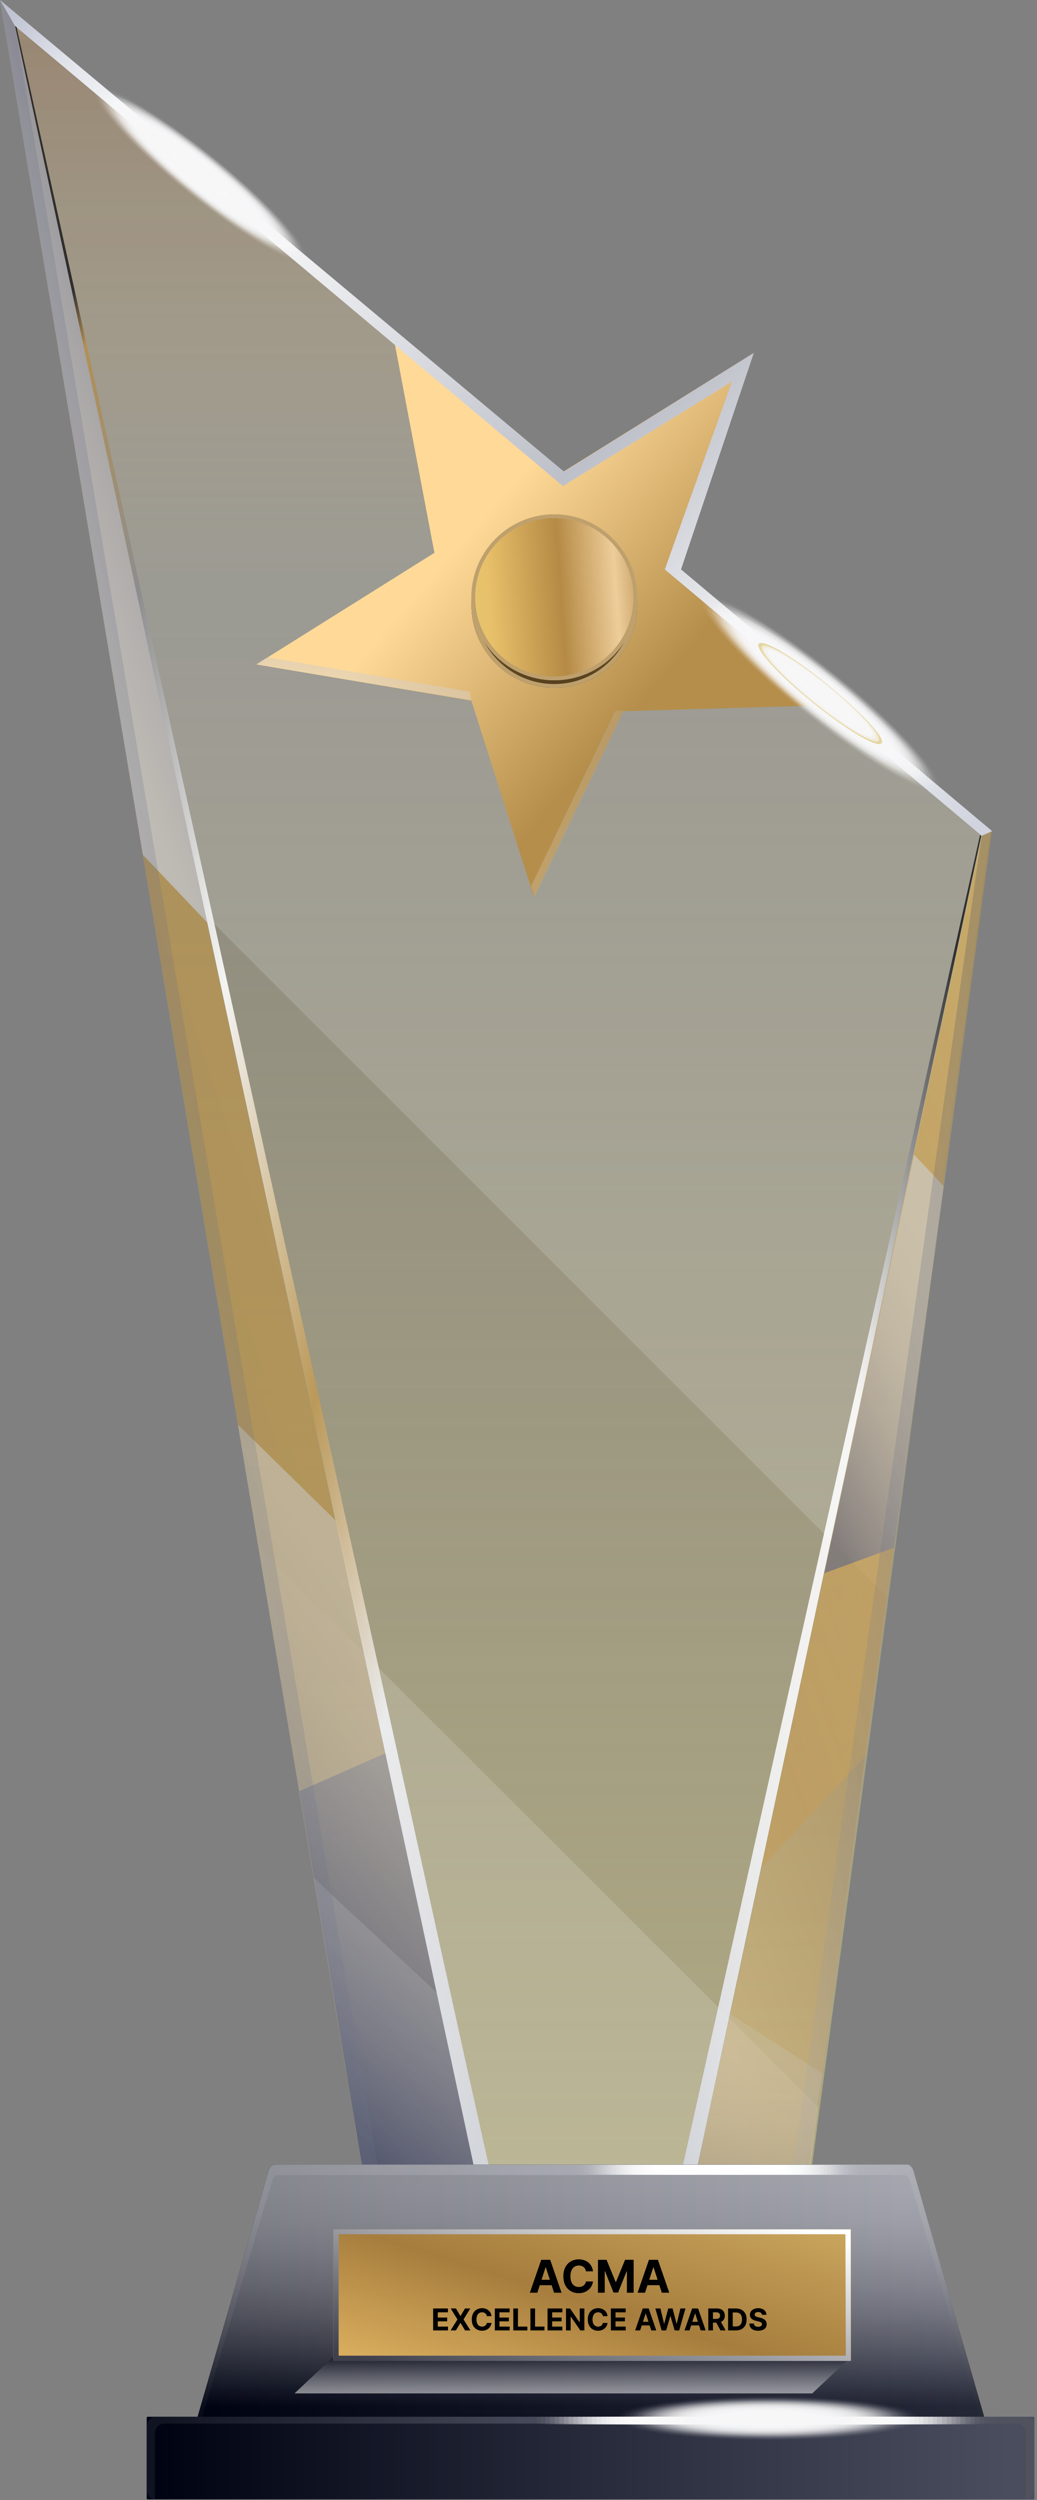 <svg width="275" height="663" viewBox="0 0 275 663" fill="none" xmlns="http://www.w3.org/2000/svg">
<rect x="0" y="0" width="275" height="663" fill="#808080" stroke="none"/>
<g clip-path="url(#clip0_5_2)">
<path opacity="0.4" d="M0 0.1L96.2 576H215.1L263 220.4L0 0.1Z" fill="url(#paint0_linear_5_2)"/>
<g opacity="0.15">
<path d="M37.8 226L235.2 423.4L262.6 220L0 0.1L37.8 226Z" fill="white"/>
<path d="M96.1 575H214.8L217 558.8L68.6 410.5L96.1 575Z" fill="white"/>
</g>
<path opacity="0.69" d="M0 0L96.2 576H125.9L4 7.1L0 0Z" fill="url(#paint1_linear_5_2)"/>
<path opacity="0.46" d="M260.4 221.7L184.7 576H214.4L263 220.5L260.4 221.7Z" fill="url(#paint2_linear_5_2)"/>
<path d="M149.4 125.1L199.7 93.7L180.4 151.1L223.1 186.9L165.3 188.6L141.6 237.9L125 185.8L68 176.2L115.2 146.6L103.9 87L149.4 125.1Z" fill="url(#paint3_linear_5_2)"/>
<path d="M4 6.9L149.3 128.9L194.1 101.2L176.3 151L260.3 221.6L263.1 220.4L223.1 186.8H223.2L180.6 151L199.9 93.6L149.6 125.1L0 0L4 6.9Z" fill="url(#paint4_linear_5_2)"/>
<path opacity="0.8" d="M55 244.7L4 7.1L0 0L37.9 226.7L55 244.7Z" fill="url(#paint5_linear_5_2)"/>
<path opacity="0.5" d="M63.1 377.8L96.2 576H126L89.6 403.8L63.1 377.8Z" fill="url(#paint6_linear_5_2)"/>
<path opacity="0.54" d="M229.5 465.6L263 220.4L260.3 221.7L201.8 495.5L229.5 465.6Z" fill="url(#paint7_linear_5_2)"/>
<path opacity="0.6" d="M237.1 410.4L250.2 314.5L242.4 306.2L218.6 417.2L237.1 410.4Z" fill="url(#paint8_linear_5_2)"/>
<path opacity="0.2" d="M193.6 534.1L184.6 575.9H214.3L218 549.8L193.6 534.1Z" fill="url(#paint9_linear_5_2)"/>
<path opacity="0.5" d="M79.4 475L96.3 576H126L102.5 464.8L79.4 475Z" fill="url(#paint10_linear_5_2)"/>
<path opacity="0.2" d="M96.2 576H126L116 528.6L83.2 498L96.2 576Z" fill="url(#paint11_linear_5_2)"/>
<path opacity="0.2" d="M260.3 221.7L210.1 576H214.3L263 220.5L260.3 221.7Z" fill="url(#paint12_linear_5_2)"/>
<g opacity="0.4">
<path d="M124.5 183.4L70.9 174.3L68 176.1L125 185.7L124.5 183.4Z" fill="url(#paint13_linear_5_2)"/>
</g>
<path opacity="0.9" d="M180.7 576H184.6L260.2 221.7L259.9 221.4L180.7 576Z" fill="url(#paint14_linear_5_2)"/>
<path opacity="0.9" d="M4 6.9L126 576H130L124 549.1L95 417.7L75.7 330.4L4.4 7.2L4 6.9Z" fill="url(#paint15_linear_5_2)"/>
<path opacity="0.2" d="M163.2 188.5L140.8 235.1L141.7 237.8L165.4 188.5H163.2Z" fill="url(#paint16_linear_5_2)"/>
<path opacity="0.2" d="M0 0L96.2 576H100.4L4 7.1L0 0Z" fill="url(#paint17_linear_5_2)"/>
<path d="M147 182.4C159.15 182.4 169 172.55 169 160.4C169 148.25 159.15 138.4 147 138.4C134.85 138.4 125 148.25 125 160.4C125 172.55 134.85 182.4 147 182.4Z" fill="url(#paint18_linear_5_2)"/>
<path d="M147 181.9C158.874 181.9 168.5 172.274 168.5 160.4C168.5 148.526 158.874 138.9 147 138.9C135.126 138.9 125.5 148.526 125.5 160.4C125.5 172.274 135.126 181.9 147 181.9Z" stroke="#BEA06D"/>
<path d="M147 180.4C159.15 180.4 169 170.55 169 158.4C169 146.25 159.15 136.4 147 136.4C134.85 136.4 125 146.25 125 158.4C125 170.55 134.85 180.4 147 180.4Z" fill="url(#paint19_linear_5_2)"/>
<path d="M147 179.9C158.874 179.9 168.5 170.274 168.5 158.4C168.5 146.526 158.874 136.9 147 136.9C135.126 136.9 125.5 146.526 125.5 158.4C125.5 170.274 135.126 179.9 147 179.9Z" stroke="#BEA06D"/>
<path d="M261.4 642.3H52L71.2 575.8C71.5 574.7 72.2 574 72.9 574H240.6C241.3 574 242 574.7 242.3 575.8L261.4 642.3Z" fill="url(#paint20_linear_5_2)"/>
<path opacity="0.5" d="M72.1 578.5C72.4 577.4 73.1 576.8 73.8 576.8H239.8C240.5 576.8 241.1 577.5 241.4 578.5L260.2 642.4H261.4L242.2 575.9C241.9 574.8 241.2 574.1 240.5 574.1H72.9C72.2 574.1 71.6 574.8 71.2 575.9L52 642.3H53.2L72.1 578.5Z" fill="url(#paint21_linear_5_2)"/>
<path opacity="0.52" d="M261.4 642.3H52L71.2 575.8C71.5 574.7 72.2 574 72.9 574H240.6C241.3 574 242 574.7 242.3 575.8L261.4 642.3Z" fill="url(#paint22_linear_5_2)"/>
<path opacity="0.01" d="M227.9 574.1H153.3V576.7H227.9V574.1Z" fill="white"/>
<path opacity="0.02" d="M227.1 574.1H154.1V576.7H227.1V574.1Z" fill="white"/>
<path opacity="0.03" d="M226.3 574.1H154.8V576.7H226.3V574.1Z" fill="white"/>
<path opacity="0.04" d="M225.5 574.1H155.6V576.7H225.5V574.1Z" fill="white"/>
<path opacity="0.05" d="M224.8 574.1H156.4V576.7H224.8V574.1Z" fill="white"/>
<path opacity="0.06" d="M224 574.1H157.2V576.7H224V574.1Z" fill="white"/>
<path opacity="0.07" d="M223.2 574.1H157.9V576.7H223.2V574.1Z" fill="white"/>
<path opacity="0.08" d="M222.4 574.1H158.7V576.7H222.4V574.1Z" fill="white"/>
<path opacity="0.09" d="M221.7 574.1H159.5V576.7H221.7V574.1Z" fill="white"/>
<path opacity="0.1" d="M220.9 574.1H160.3V576.7H220.9V574.1Z" fill="white"/>
<path opacity="0.11" d="M220.2 574.1H161.1V576.7H220.2V574.1Z" fill="white"/>
<path opacity="0.12" d="M219.3 574.1H161.8V576.7H219.3V574.1Z" fill="white"/>
<path opacity="0.13" d="M218.5 574.1H162.6V576.7H218.5V574.1Z" fill="white"/>
<path opacity="0.14" d="M217.8 574.1H163.4V576.7H217.8V574.1Z" fill="white"/>
<path opacity="0.14" d="M217.1 574.1H164.2V576.7H217.1V574.1Z" fill="white"/>
<path opacity="0.16" d="M216.2 574.1H164.9V576.7H216.2V574.1Z" fill="white"/>
<path opacity="0.17" d="M215.4 574.1H165.7V576.7H215.4V574.1Z" fill="white"/>
<path opacity="0.17" d="M214.7 574.1H166.5V576.7H214.7V574.1Z" fill="white"/>
<path opacity="0.18" d="M213.9 574.1H167.3V576.7H213.9V574.1Z" fill="white"/>
<path opacity="0.19" d="M213.1 574.1H168V576.7H213.1V574.1Z" fill="white"/>
<path opacity="0.2" d="M212.3 574.1H168.8V576.7H212.3V574.1Z" fill="white"/>
<path opacity="0.21" d="M211.6 574.1H169.6V576.7H211.6V574.1Z" fill="white"/>
<path opacity="0.22" d="M210.8 574.1H170.4V576.7H210.8V574.1Z" fill="white"/>
<path opacity="0.23" d="M210 574.1H171.1V576.7H210V574.1Z" fill="white"/>
<path opacity="0.24" d="M209.2 574.1H171.9V576.7H209.2V574.1Z" fill="white"/>
<path opacity="0.25" d="M208.5 574.1H172.7V576.7H208.5V574.1Z" fill="white"/>
<path opacity="0.26" d="M207.7 574.1H173.5V576.7H207.7V574.1Z" fill="white"/>
<path opacity="0.27" d="M207 574.1H174.3V576.7H207V574.1Z" fill="white"/>
<path opacity="0.28" d="M206.1 574.1H175V576.7H206.1V574.1Z" fill="white"/>
<path opacity="0.29" d="M205.3 574.1H175.8V576.7H205.3V574.1Z" fill="white"/>
<path opacity="0.3" d="M204.6 574.1H176.6V576.7H204.6V574.1Z" fill="white"/>
<path d="M39.2 640.9H274C274.2 640.9 274.3 641 274.3 641.2V662.5C274.3 662.7 274.2 662.8 274 662.8H39.2C39 662.8 38.9 662.7 38.9 662.5V641.2C38.9 641 39 640.9 39.2 640.9Z" fill="url(#paint23_linear_5_2)"/>
<path opacity="0.5" d="M271.7 640.9H41.5C40.2 640.8 39 641.9 38.9 643.2V660.5C39 661.7 39.9 662.7 41.1 662.8C41.1 662.7 41.1 662.5 41.1 662.4V645C41.2 643.7 42.3 642.7 43.6 642.7H269.5C270.8 642.6 272 643.6 272 645V662.3C272 662.4 272 662.6 272 662.7C273.2 662.6 274.1 661.6 274.2 660.4V643.2C274.3 641.9 273.1 640.8 271.7 640.9C271.8 640.9 271.8 640.9 271.7 640.9Z" fill="url(#paint24_linear_5_2)"/>
<path opacity="0.02" d="M261 640.9H142.2V642.9H261V640.9Z" fill="white"/>
<path opacity="0.03" d="M259.7 640.9H143.4V642.9H259.7V640.9Z" fill="white"/>
<path opacity="0.05" d="M258.4 640.9H144.6V642.9H258.4V640.9Z" fill="white"/>
<path opacity="0.06" d="M257.3 640.9H145.9V642.9H257.3V640.9Z" fill="white"/>
<path opacity="0.08" d="M256 640.9H147.1V642.9H256V640.9Z" fill="white"/>
<path opacity="0.1" d="M254.7 640.9H148.3V642.9H254.7V640.9Z" fill="white"/>
<path opacity="0.11" d="M253.5 640.9H149.6V642.9H253.5V640.9Z" fill="white"/>
<path opacity="0.13" d="M252.3 640.9H150.8V642.9H252.3V640.9Z" fill="white"/>
<path opacity="0.14" d="M251.1 640.9H152.1V642.9H251.1V640.9Z" fill="white"/>
<path opacity="0.16" d="M249.8 640.9H153.3V642.9H249.8V640.9Z" fill="white"/>
<path opacity="0.18" d="M248.5 640.9H154.5V642.9H248.5V640.9Z" fill="white"/>
<path opacity="0.19" d="M247.4 640.9H155.8V642.9H247.4V640.9Z" fill="white"/>
<path opacity="0.21" d="M246.1 640.9H157V642.9H246.1V640.9Z" fill="white"/>
<path opacity="0.23" d="M244.8 640.9H158.2V642.9H244.8V640.9Z" fill="white"/>
<path opacity="0.24" d="M243.7 640.9H159.5V642.9H243.7V640.9Z" fill="white"/>
<path opacity="0.26" d="M242.4 640.9H160.7V642.9H242.4V640.9Z" fill="white"/>
<path opacity="0.27" d="M241.1 640.9H161.9V642.9H241.1V640.9Z" fill="white"/>
<path opacity="0.29" d="M239.9 640.9H163.2V642.9H239.9V640.9Z" fill="white"/>
<path opacity="0.31" d="M238.6 640.9H164.4V642.9H238.6V640.9Z" fill="white"/>
<path opacity="0.32" d="M237.5 640.9H165.7V642.9H237.5V640.9Z" fill="white"/>
<path opacity="0.34" d="M236.2 640.9H166.9V642.9H236.2V640.9Z" fill="white"/>
<path opacity="0.35" d="M234.9 640.9H168.1V642.9H234.9V640.9Z" fill="white"/>
<path opacity="0.37" d="M233.8 640.9H169.4V642.9H233.8V640.9Z" fill="white"/>
<path opacity="0.39" d="M232.5 640.9H170.6V642.9H232.5V640.9Z" fill="white"/>
<path opacity="0.4" d="M231.3 640.9H171.9V642.9H231.3V640.9Z" fill="white"/>
<path opacity="0.42" d="M230 640.9H173.1V642.9H230V640.9Z" fill="white"/>
<path opacity="0.44" d="M228.8 640.9H174.3V642.9H228.8V640.9Z" fill="white"/>
<path opacity="0.45" d="M227.6 640.9H175.6V642.9H227.6V640.9Z" fill="white"/>
<path opacity="0.47" d="M226.3 640.9H176.8V642.9H226.3V640.9Z" fill="white"/>
<path opacity="0.48" d="M225 640.9H178V642.9H225V640.9Z" fill="white"/>
<path opacity="0.5" d="M223.9 640.9H179.3V642.9H223.9V640.9Z" fill="white"/>
<path opacity="0.5" d="M215.4 634.7H78.1L88.4 625H225.7L215.4 634.7Z" fill="url(#paint25_linear_5_2)"/>
<path d="M88.4 591.2H225.7V626H88.4V591.2Z" fill="url(#paint26_linear_5_2)"/>
<path d="M225.6 591.2H88.6C88.5 591.2 88.4 591.3 88.4 591.4V625.9C88.4 626 88.5 626.1 88.5 626.1H225.5C225.6 626.1 225.6 626 225.6 626V591.5C225.7 591.2 225.6 591.2 225.6 591.2ZM224.3 624.7H89.8V592.5H224.2L224.3 624.7Z" fill="url(#paint27_linear_5_2)"/>
<path opacity="0.02" d="M203.7 647.1C225.902 647.1 243.9 644.503 243.9 641.3C243.9 638.097 225.902 635.5 203.7 635.5C181.498 635.5 163.5 638.097 163.5 641.3C163.5 644.503 181.498 647.1 203.7 647.1Z" fill="#F7F7F8"/>
<path opacity="0.03" d="M203.7 647C225.35 647 242.9 644.448 242.9 641.3C242.9 638.152 225.35 635.6 203.7 635.6C182.05 635.6 164.5 638.152 164.5 641.3C164.5 644.448 182.05 647 203.7 647Z" fill="#F7F7F8"/>
<path opacity="0.05" d="M203.7 646.8C224.742 646.8 241.8 644.338 241.8 641.3C241.8 638.262 224.742 635.8 203.7 635.8C182.658 635.8 165.6 638.262 165.6 641.3C165.6 644.338 182.658 646.8 203.7 646.8Z" fill="#F7F7F8"/>
<path opacity="0.06" d="M203.7 646.6C224.135 646.6 240.7 644.227 240.7 641.3C240.7 638.373 224.135 636 203.7 636C183.265 636 166.7 638.373 166.7 641.3C166.7 644.227 183.265 646.6 203.7 646.6Z" fill="#F7F7F8"/>
<path opacity="0.08" d="M203.7 646.5C223.582 646.5 239.7 644.172 239.7 641.3C239.7 638.428 223.582 636.1 203.7 636.1C183.818 636.1 167.7 638.428 167.7 641.3C167.7 644.172 183.818 646.5 203.7 646.5Z" fill="#F7F7F8"/>
<path opacity="0.1" d="M203.7 646.3C222.975 646.3 238.6 644.061 238.6 641.3C238.6 638.539 222.975 636.3 203.7 636.3C184.425 636.3 168.8 638.539 168.8 641.3C168.8 644.061 184.425 646.3 203.7 646.3Z" fill="#F7F7F8"/>
<path opacity="0.11" d="M203.7 646.1C222.367 646.1 237.5 643.951 237.5 641.3C237.5 638.649 222.367 636.5 203.7 636.5C185.033 636.5 169.9 638.649 169.9 641.3C169.9 643.951 185.033 646.1 203.7 646.1Z" fill="#F7F7F8"/>
<path opacity="0.13" d="M203.7 646C221.815 646 236.5 643.896 236.5 641.3C236.5 638.704 221.815 636.6 203.7 636.6C185.585 636.6 170.9 638.704 170.9 641.3C170.9 643.896 185.585 646 203.7 646Z" fill="#F7F7F8"/>
<path opacity="0.14" d="M203.7 645.8C221.207 645.8 235.4 643.785 235.4 641.3C235.4 638.815 221.207 636.8 203.7 636.8C186.193 636.8 172 638.815 172 641.3C172 643.785 186.193 645.8 203.7 645.8Z" fill="#F7F7F8"/>
<path opacity="0.16" d="M203.7 645.7C220.6 645.7 234.3 643.73 234.3 641.3C234.3 638.87 220.6 636.9 203.7 636.9C186.8 636.9 173.1 638.87 173.1 641.3C173.1 643.73 186.8 645.7 203.7 645.7Z" fill="#F7F7F8"/>
<path opacity="0.18" d="M203.7 645.5C219.992 645.5 233.2 643.62 233.2 641.3C233.2 638.98 219.992 637.1 203.7 637.1C187.408 637.1 174.2 638.98 174.2 641.3C174.2 643.62 187.408 645.5 203.7 645.5Z" fill="#F7F7F8"/>
<path opacity="0.19" d="M203.7 645.3C219.44 645.3 232.2 643.509 232.2 641.3C232.2 639.091 219.44 637.3 203.7 637.3C187.96 637.3 175.2 639.091 175.2 641.3C175.2 643.509 187.96 645.3 203.7 645.3Z" fill="#F7F7F8"/>
<path opacity="0.21" d="M203.7 645.2C218.833 645.2 231.1 643.454 231.1 641.3C231.1 639.146 218.833 637.4 203.7 637.4C188.567 637.4 176.3 639.146 176.3 641.3C176.3 643.454 188.567 645.2 203.7 645.2Z" fill="#F7F7F8"/>
<path opacity="0.23" d="M203.7 645C218.225 645 230 643.343 230 641.3C230 639.257 218.225 637.6 203.7 637.6C189.175 637.6 177.4 639.257 177.4 641.3C177.4 643.343 189.175 645 203.7 645Z" fill="#F7F7F8"/>
<path opacity="0.24" d="M203.7 644.8C217.618 644.8 228.9 643.233 228.9 641.3C228.9 639.367 217.618 637.8 203.7 637.8C189.782 637.8 178.5 639.367 178.5 641.3C178.5 643.233 189.782 644.8 203.7 644.8Z" fill="#F7F7F8"/>
<path opacity="0.26" d="M203.7 644.7C217.065 644.7 227.9 643.178 227.9 641.3C227.9 639.422 217.065 637.9 203.7 637.9C190.335 637.9 179.5 639.422 179.5 641.3C179.5 643.178 190.335 644.7 203.7 644.7Z" fill="#F7F7F8"/>
<path opacity="0.27" d="M203.7 644.5C216.458 644.5 226.8 643.067 226.8 641.3C226.8 639.533 216.458 638.1 203.7 638.1C190.942 638.1 180.6 639.533 180.6 641.3C180.6 643.067 190.942 644.5 203.7 644.5Z" fill="#F7F7F8"/>
<path opacity="0.29" d="M203.7 644.3C215.85 644.3 225.7 642.957 225.7 641.3C225.7 639.643 215.85 638.3 203.7 638.3C191.55 638.3 181.7 639.643 181.7 641.3C181.7 642.957 191.55 644.3 203.7 644.3Z" fill="#F7F7F8"/>
<path opacity="0.31" d="M203.7 644.2C215.298 644.2 224.7 642.902 224.7 641.3C224.7 639.698 215.298 638.4 203.7 638.4C192.102 638.4 182.7 639.698 182.7 641.3C182.7 642.902 192.102 644.2 203.7 644.2Z" fill="#F7F7F8"/>
<path opacity="0.32" d="M223.6 641.3C223.6 642.8 214.7 644 203.7 644C192.7 644 183.8 642.8 183.8 641.3C183.8 639.8 192.7 638.6 203.7 638.6C214.7 638.6 223.6 639.8 223.6 641.3Z" fill="#F7F7F8"/>
<path opacity="0.34" d="M222.5 641.3C222.5 642.7 214.1 643.8 203.7 643.8C193.3 643.8 184.9 642.7 184.9 641.3C184.9 639.9 193.3 638.8 203.7 638.8C214.1 638.8 222.5 639.9 222.5 641.3Z" fill="#F7F7F8"/>
<path opacity="0.35" d="M221.4 641.3C221.4 642.6 213.5 643.7 203.6 643.7C193.7 643.7 185.8 642.6 185.8 641.3C185.8 640 193.8 638.9 203.6 638.9C213.4 638.9 221.4 640 221.4 641.3Z" fill="#F7F7F8"/>
<path opacity="0.37" d="M220.4 641.3C220.4 642.5 212.9 643.5 203.7 643.5C194.5 643.5 187 642.5 187 641.3C187 640.1 194.5 639.1 203.7 639.1C212.9 639.1 220.4 640.1 220.4 641.3Z" fill="#F7F7F8"/>
<path opacity="0.39" d="M219.3 641.3C219.3 642.4 212.3 643.3 203.7 643.3C195.1 643.3 188.1 642.4 188.1 641.3C188.1 640.2 195.1 639.3 203.7 639.3C212.3 639.3 219.3 640.2 219.3 641.3Z" fill="#F7F7F8"/>
<path opacity="0.4" d="M218.2 641.3C218.2 642.3 211.7 643.2 203.7 643.2C195.7 643.2 189.2 642.4 189.2 641.3C189.2 640.2 195.7 639.4 203.7 639.4C211.7 639.4 218.2 640.3 218.2 641.3Z" fill="#F7F7F8"/>
<path opacity="0.42" d="M217.1 641.3C217.1 642.3 211.1 643 203.6 643C196.1 643 190.1 642.2 190.1 641.3C190.1 640.4 196.1 639.6 203.6 639.6C211.1 639.6 217.1 640.3 217.1 641.3Z" fill="#F7F7F8"/>
<path opacity="0.44" d="M216.1 641.3C216.1 642.2 210.5 642.8 203.7 642.8C196.9 642.8 191.3 642.1 191.3 641.3C191.3 640.5 196.9 639.8 203.7 639.8C210.5 639.8 216.1 640.5 216.1 641.3Z" fill="#F7F7F8"/>
<path opacity="0.45" d="M215 641.3C215 642.1 209.9 642.7 203.7 642.7C197.5 642.7 192.4 642.1 192.4 641.3C192.4 640.5 197.5 639.9 203.7 639.9C209.9 639.9 215 640.5 215 641.3Z" fill="#F7F7F8"/>
<path opacity="0.47" d="M213.9 641.3C213.9 642 209.3 642.5 203.6 642.5C197.9 642.5 193.3 642 193.3 641.3C193.3 640.6 197.9 640.1 203.6 640.1C209.3 640.1 213.9 640.6 213.9 641.3Z" fill="#F7F7F8"/>
<path opacity="0.48" d="M212.9 641.3C212.9 641.9 208.8 642.3 203.7 642.3C198.6 642.3 194.5 641.8 194.5 641.3C194.5 640.8 198.6 640.3 203.7 640.3C208.8 640.3 212.9 640.7 212.9 641.3Z" fill="#F7F7F8"/>
<path opacity="0.5" d="M211.8 641.3C211.8 641.8 208.2 642.2 203.7 642.2C199.2 642.2 195.6 641.8 195.6 641.3C195.6 640.8 199.2 640.4 203.7 640.4C208.2 640.4 211.8 640.8 211.8 641.3Z" fill="#F7F7F8"/>
<path opacity="0.03" d="M248.8 209.2C246.5 212 230.7 202.9 213.4 188.9C196.1 174.9 184 161.3 186.3 158.5C188.6 155.7 204.4 164.8 221.7 178.8C239 192.8 251 206.4 248.8 209.2Z" fill="#F7F7F8"/>
<path opacity="0.06" d="M247.9 208.5C245.7 211.2 230.3 202.4 213.5 188.8C196.7 175.2 184.9 161.9 187.1 159.2C189.3 156.5 204.7 165.3 221.5 179C238.3 192.7 250.1 205.8 247.9 208.5Z" fill="#F7F7F8"/>
<path opacity="0.1" d="M247.1 207.9C245 210.5 230 201.9 213.6 188.7C197.2 175.5 185.7 162.6 187.9 159.9C190.1 157.2 205 165.9 221.4 179.1C237.8 192.3 249.2 205.2 247.1 207.9Z" fill="#F7F7F8"/>
<path opacity="0.13" d="M246.3 207.2C244.2 209.8 229.7 201.4 213.8 188.5C197.9 175.6 186.7 163.1 188.8 160.5C190.9 157.9 205.4 166.3 221.3 179.2C237.2 192.1 248.3 204.6 246.3 207.2Z" fill="#F7F7F8"/>
<path opacity="0.16" d="M245.4 206.5C243.4 209 229.3 200.8 213.8 188.3C198.3 175.8 187.5 163.6 189.5 161.2C191.5 158.8 205.6 166.8 221.1 179.4C236.6 192 247.4 204 245.4 206.5Z" fill="#F7F7F8"/>
<path opacity="0.19" d="M244.6 205.8C242.7 208.2 229 200.3 214 188.2C199 176.1 188.5 164.3 190.4 161.9C192.3 159.5 206.1 167.4 221 179.5C235.9 191.6 246.6 203.4 244.6 205.8Z" fill="#F7F7F8"/>
<path opacity="0.23" d="M243.8 205.2C241.9 207.5 228.6 199.9 214.1 188.1C199.6 176.3 189.4 164.9 191.2 162.6C193 160.3 206.4 167.9 220.9 179.7C235.4 191.5 245.6 202.8 243.8 205.2Z" fill="#F7F7F8"/>
<path opacity="0.26" d="M242.9 204.5C241.1 206.7 228.2 199.3 214.2 187.9C200.2 176.5 190.2 165.5 192 163.2C193.8 160.9 206.7 168.4 220.7 179.8C234.7 191.2 244.8 202.2 242.9 204.5Z" fill="#F7F7F8"/>
<path opacity="0.29" d="M242.1 203.8C240.3 205.9 227.9 198.8 214.3 187.7C200.7 176.6 191.1 166 192.9 163.8C194.7 161.6 207.1 168.8 220.7 179.8C234.3 190.8 243.9 201.7 242.1 203.8Z" fill="#F7F7F8"/>
<path opacity="0.32" d="M241.3 203.1C239.6 205.2 227.6 198.2 214.5 187.6C201.4 177 192.1 166.6 193.8 164.6C195.5 162.6 207.5 169.5 220.6 180.1C233.7 190.7 243 201.1 241.3 203.1Z" fill="#F7F7F8"/>
<path opacity="0.35" d="M240.4 202.5C238.8 204.5 227.2 197.8 214.5 187.5C201.8 177.2 192.9 167.3 194.5 165.3C196.1 163.3 207.7 170 220.4 180.3C233.1 190.6 242.1 200.5 240.4 202.5Z" fill="#F7F7F8"/>
<path opacity="0.39" d="M239.6 201.8C238 203.7 226.9 197.2 214.7 187.3C202.5 177.4 193.8 167.8 195.4 165.9C197 164 208.1 170.5 220.3 180.4C232.5 190.3 241.2 199.9 239.6 201.8Z" fill="#F7F7F8"/>
<path opacity="0.42" d="M238.8 201.1C237.3 202.9 226.6 196.7 214.8 187.2C203 177.7 194.7 168.4 196.2 166.6C197.7 164.8 208.4 171 220.2 180.5C232 190 240.3 199.3 238.8 201.1Z" fill="#F7F7F8"/>
<path opacity="0.45" d="M238 200.4C236.6 202.2 226.3 196.2 215 187C203.7 177.8 195.7 169 197.1 167.2C198.5 165.4 208.8 171.4 220.1 180.6C231.4 189.8 239.4 198.7 238 200.4Z" fill="#F7F7F8"/>
<path opacity="0.48" d="M237.1 199.8C235.7 201.5 225.9 195.7 215 186.9C204.1 178.1 196.5 169.6 197.8 168C199.1 166.4 209 172 219.9 180.8C230.8 189.6 238.5 198.1 237.1 199.8Z" fill="#F7F7F8"/>
<path opacity="0.52" d="M236.3 199.1C235 200.7 225.5 195.2 215.2 186.7C204.9 178.2 197.5 170.2 198.8 168.6C200.1 167 209.6 172.5 219.9 181C230.2 189.5 237.6 197.5 236.3 199.1Z" fill="#F7F7F8"/>
<path opacity="0.55" d="M235.5 198.4C234.3 199.9 225.2 194.6 215.3 186.6C205.4 178.6 198.4 170.8 199.6 169.3C200.8 167.8 209.9 173.1 219.8 181.1C229.7 189.1 236.7 196.9 235.5 198.4Z" fill="#F7F7F8"/>
<path opacity="0.58" d="M234.6 197.7C233.4 199.1 224.8 194.1 215.4 186.4C206 178.7 199.2 171.4 200.4 169.9C201.6 168.4 210.2 173.5 219.6 181.2C229 188.9 235.8 196.3 234.6 197.7Z" fill="#F7F7F8"/>
<path opacity="0.61" d="M233.8 197.1C232.7 198.5 224.5 193.6 215.5 186.3C206.5 179 200.1 172 201.2 170.7C202.3 169.4 210.5 174.2 219.4 181.5C228.3 188.8 234.9 195.7 233.8 197.1Z" fill="#DAC26C"/>
<path opacity="0.64" d="M233 196.4C232 197.7 224.2 193.1 215.7 186.2C207.2 179.3 201 172.6 202.1 171.4C203.2 170.2 210.9 174.7 219.4 181.6C227.9 188.5 234 195.1 233 196.4Z" fill="#F7F7F8"/>
<path opacity="0.68" d="M232.1 195.7C231.1 196.9 223.8 192.5 215.7 186C207.6 179.5 201.9 173.2 202.8 172C203.7 170.8 211.1 175.2 219.2 181.7C227.3 188.2 233.1 194.5 232.1 195.7Z" fill="#F7F7F8"/>
<path d="M231.3 195C230.4 196.1 223.5 192 215.9 185.8C208.3 179.6 202.8 173.7 203.7 172.6C204.6 171.5 211.5 175.6 219.1 181.8C226.7 188 232.2 193.9 231.3 195Z" fill="#F7F7F8"/>
<path opacity="0.74" d="M230.5 194.4C229.7 195.4 223.2 191.6 216 185.8C208.8 180 203.7 174.4 204.5 173.4C205.3 172.4 211.8 176.2 219 182C226.2 187.8 231.3 193.3 230.5 194.4Z" fill="#F7F7F8"/>
<path opacity="0.77" d="M229.6 193.7C228.8 194.6 222.8 191 216.1 185.6C209.4 180.2 204.6 175 205.4 174C206.2 173 212.2 176.7 218.9 182.1C225.6 187.5 230.4 192.7 229.6 193.7Z" fill="#F7F7F8"/>
<path opacity="0.81" d="M228.8 193C228.1 193.9 222.5 190.5 216.2 185.4C209.9 180.3 205.5 175.5 206.2 174.7C206.9 173.9 212.5 177.2 218.8 182.3C225.1 187.4 229.5 192.1 228.8 193Z" fill="#F7F7F8"/>
<path opacity="0.84" d="M228 192.3C227.4 193.1 222.2 189.9 216.4 185.2C210.6 180.5 206.4 176.1 207.1 175.3C207.8 174.5 212.9 177.7 218.7 182.4C224.5 187.1 228.6 191.6 228 192.3Z" fill="#F7F7F8"/>
<path opacity="0.87" d="M227.1 191.7C226.5 192.4 221.8 189.5 216.4 185.2C211 180.9 207.2 176.8 207.8 176.1C208.4 175.4 213.2 178.3 218.5 182.6C223.8 186.9 227.7 191 227.1 191.7Z" fill="#F7F7F8"/>
<path opacity="0.9" d="M226.3 191C225.8 191.6 221.4 188.9 216.6 185C211.8 181.1 208.2 177.4 208.7 176.7C209.2 176 213.6 178.8 218.4 182.7C223.2 186.6 226.8 190.4 226.3 191Z" fill="#F7F7F8"/>
<path opacity="0.94" d="M225.5 190.3C225.1 190.9 221.1 188.4 216.7 184.8C212.3 181.2 209.1 177.9 209.5 177.4C209.9 176.9 213.9 179.3 218.3 182.9C222.7 186.5 225.9 189.8 225.5 190.3Z" fill="#F7F7F8"/>
<path opacity="0.97" d="M224.6 189.6C224.2 190.1 220.7 187.8 216.8 184.6C212.9 181.4 210 178.4 210.3 178C210.6 177.6 214.2 179.8 218.1 182.9C222 186 225 189.2 224.6 189.6Z" fill="#F7F7F8"/>
<path d="M223.8 189C223.5 189.4 220.4 187.4 216.9 184.6C213.4 181.8 210.9 179.2 211.2 178.8C211.5 178.4 214.6 180.4 218.1 183.2C221.6 186 224.1 188.6 223.8 189Z" fill="#F7F7F8"/>
<path opacity="0.03" d="M81 68.8C79 71.3 64.9 63.2 49.5 50.8C34.1 38.4 23.3 26.2 25.3 23.7C27.3 21.2 41.5 29.3 56.8 41.7C72.1 54.1 83 66.3 81 68.8Z" fill="#F7F7F8"/>
<path opacity="0.06" d="M80.2 68.2C78.2 70.6 64.5 62.8 49.5 50.6C34.5 38.4 24.1 26.7 26 24.3C27.9 21.9 41.7 29.7 56.7 41.9C71.7 54.1 82.2 65.8 80.2 68.2Z" fill="#F7F7F8"/>
<path opacity="0.1" d="M79.5 67.6C77.6 70 64.2 62.3 49.7 50.5C35.2 38.7 24.9 27.2 26.8 24.9C28.7 22.6 42 30.2 56.6 42C71.2 53.8 81.4 65.2 79.5 67.6Z" fill="#F7F7F8"/>
<path opacity="0.13" d="M78.7 67C76.8 69.3 63.9 61.8 49.7 50.4C35.5 39 25.7 27.8 27.5 25.5C29.3 23.2 42.3 30.6 56.5 42.1C70.7 53.6 80.6 64.7 78.7 67Z" fill="#F7F7F8"/>
<path opacity="0.16" d="M78 66.4C76.2 68.6 63.6 61.4 49.9 50.2C36.2 39 26.5 28.2 28.3 26C30.1 23.8 42.7 31 56.4 42.1C70.1 53.2 79.8 64.2 78 66.4Z" fill="#F7F7F8"/>
<path opacity="0.19" d="M77.3 65.8C75.6 68 63.3 60.9 50 50.1C36.7 39.3 27.2 28.8 29 26.7C30.8 24.6 43 31.6 56.3 42.4C69.6 53.2 79 63.7 77.3 65.8Z" fill="#F7F7F8"/>
<path opacity="0.23" d="M76.5 65.2C74.8 67.3 63 60.5 50.1 50C37.2 39.5 28.1 29.3 29.8 27.2C31.5 25.1 43.3 32 56.2 42.5C69.1 53 78.2 63.1 76.5 65.2Z" fill="#F7F7F8"/>
<path opacity="0.26" d="M75.8 64.6C74.2 66.6 62.7 60 50.2 49.9C37.7 39.8 28.9 29.9 30.5 27.9C32.1 25.9 43.6 32.5 56.1 42.6C68.6 52.7 77.4 62.6 75.8 64.6Z" fill="#F7F7F8"/>
<path opacity="0.29" d="M75 64C73.4 65.9 62.3 59.6 50.2 49.7C38.1 39.8 29.6 30.4 31.2 28.4C32.8 26.5 43.8 32.9 56 42.7C68.2 52.5 76.6 62.1 75 64Z" fill="#F7F7F8"/>
<path opacity="0.32" d="M74.3 63.4C72.8 65.3 62.1 59.1 50.4 49.6C38.7 40.1 30.5 30.9 32 29.1C33.5 27.3 44.2 33.4 55.9 42.9C67.6 52.4 75.8 61.5 74.3 63.4Z" fill="#F7F7F8"/>
<path opacity="0.35" d="M73.6 62.8C72.1 64.6 61.8 58.6 50.5 49.5C39.2 40.4 31.3 31.5 32.7 29.7C34.1 27.9 44.5 33.8 55.8 43C67.1 52.2 75 61 73.6 62.8Z" fill="#F7F7F8"/>
<path opacity="0.39" d="M72.8 62.2C71.4 63.9 61.5 58.2 50.6 49.4C39.7 40.6 32 32 33.5 30.3C35 28.6 44.9 34.3 55.7 43.1C66.5 51.9 74.2 60.5 72.8 62.2Z" fill="#F7F7F8"/>
<path opacity="0.42" d="M72.1 61.6C70.8 63.3 61.2 57.7 50.7 49.2C40.2 40.7 32.8 32.5 34.2 30.9C35.6 29.3 45.1 34.8 55.6 43.3C66.1 51.8 73.4 60 72.1 61.6Z" fill="#F7F7F8"/>
<path opacity="0.45" d="M71.3 61C70 62.6 60.8 57.3 50.8 49.1C40.8 40.9 33.6 33.1 34.9 31.5C36.2 29.9 45.4 35.2 55.4 43.4C65.4 51.6 72.6 59.4 71.3 61Z" fill="#F7F7F8"/>
<path opacity="0.48" d="M70.6 60.4C69.4 61.9 60.6 56.8 50.9 49C41.2 41.2 34.4 33.6 35.7 32.1C37 30.6 45.7 35.7 55.4 43.5C65.1 51.3 71.8 58.9 70.6 60.4Z" fill="#F7F7F8"/>
<path opacity="0.52" d="M69.8 59.8C68.6 61.2 60.2 56.3 51 48.8C41.8 41.3 35.2 34.1 36.4 32.7C37.6 31.3 46 36.2 55.2 43.7C64.4 51.2 71 58.4 69.8 59.8Z" fill="#F7F7F8"/>
<path opacity="0.55" d="M69.1 59.2C68 60.6 59.9 55.9 51.1 48.7C42.3 41.5 36 34.7 37.2 33.3C38.4 31.9 46.4 36.6 55.2 43.8C64 51 70.2 57.8 69.1 59.2Z" fill="#F7F7F8"/>
<path opacity="0.58" d="M68.4 58.6C67.3 59.9 59.7 55.4 51.2 48.6C42.7 41.8 36.8 35.2 37.9 33.9C39 32.6 46.6 37.1 55.1 43.9C63.6 50.7 69.4 57.3 68.4 58.6Z" fill="#F7F7F8"/>
<path opacity="0.61" d="M67.6 58C66.6 59.2 59.3 55 51.3 48.5C43.3 42 37.6 35.7 38.6 34.5C39.6 33.3 46.9 37.5 54.9 44C62.9 50.5 68.6 56.8 67.6 58Z" fill="#F7F7F8"/>
<path opacity="0.64" d="M66.9 57.4C66 58.6 59 54.5 51.4 48.3C43.8 42.1 38.4 36.2 39.3 35C40.2 33.8 47.2 37.9 54.8 44.1C62.4 50.3 67.8 56.2 66.9 57.4Z" fill="#F7F7F8"/>
<path opacity="0.68" d="M66.2 56.8C65.3 57.9 58.8 54 51.6 48.2C44.4 42.4 39.2 36.8 40.1 35.7C41 34.6 47.5 38.5 54.7 44.3C61.9 50.1 67 55.7 66.2 56.8Z" fill="#F7F7F8"/>
<path opacity="0.71" d="M65.4 56.2C64.6 57.2 58.4 53.6 51.6 48.1C44.8 42.6 40 37.3 40.8 36.3C41.6 35.3 47.8 38.9 54.6 44.4C61.4 49.9 66.2 55.2 65.4 56.2Z" fill="#F7F7F8"/>
<path opacity="0.74" d="M64.7 55.6C63.9 56.6 58.2 53.1 51.8 48C45.4 42.9 40.8 37.8 41.6 36.9C42.4 36 48.2 39.4 54.5 44.5C60.8 49.6 65.4 54.7 64.7 55.6Z" fill="#F7F7F8"/>
<path opacity="0.77" d="M63.9 55C63.2 55.9 57.8 52.7 51.8 47.8C45.8 42.9 41.6 38.3 42.3 37.5C43 36.7 48.4 39.8 54.4 44.7C60.4 49.6 64.6 54.1 63.9 55Z" fill="#F7F7F8"/>
<path opacity="0.81" d="M63.2 54.4C62.5 55.2 57.5 52.2 52 47.7C46.5 43.2 42.5 38.9 43.1 38.1C43.7 37.3 48.8 40.3 54.3 44.8C59.8 49.3 63.8 53.6 63.2 54.4Z" fill="#F7F7F8"/>
<path opacity="0.84" d="M62.4 53.8C61.8 54.5 57.2 51.8 52 47.6C46.8 43.4 43.2 39.4 43.8 38.7C44.4 38 49 40.8 54.2 44.9C59.4 49 63 53.1 62.4 53.8Z" fill="#F7F7F8"/>
<path opacity="0.87" d="M61.7 53.2C61.2 53.9 56.9 51.3 52.2 47.4C47.5 43.5 44 40 44.6 39.3C45.2 38.6 49.4 41.2 54.1 45.1C58.8 49 62.2 52.5 61.7 53.2Z" fill="#F7F7F8"/>
<path opacity="0.9" d="M61 52.6C60.5 53.2 56.6 50.8 52.3 47.3C48 43.8 44.9 40.5 45.3 39.9C45.7 39.3 49.7 41.7 54 45.2C58.3 48.7 61.4 52 61 52.6Z" fill="#F7F7F8"/>
<path opacity="0.94" d="M60.2 52C59.8 52.5 56.2 50.4 52.3 47.2C48.4 44 45.6 41 46 40.5C46.4 40 49.9 42.1 53.9 45.3C57.9 48.5 60.6 51.5 60.2 52Z" fill="#F7F7F8"/>
<path opacity="0.97" d="M59.5 51.4C59.1 51.9 56 49.9 52.5 47.1C49 44.3 46.4 41.6 46.8 41.1C47.2 40.6 50.3 42.6 53.8 45.4C57.3 48.2 59.8 50.9 59.5 51.4Z" fill="#F7F7F8"/>
<path d="M58.7 50.8C58.4 51.2 55.6 49.5 52.5 46.9C49.4 44.3 47.1 42 47.5 41.7C47.9 41.4 50.6 43 53.7 45.6C56.8 48.2 59 50.4 58.7 50.8Z" fill="#F7F7F8"/>
<path d="M142.489 608H140.512L143.525 599.273H145.903L148.911 608H146.934L144.748 601.267H144.68L142.489 608ZM142.366 604.57H147.036V606.01H142.366V604.57ZM157.252 602.328H155.385C155.351 602.087 155.282 601.872 155.176 601.685C155.071 601.494 154.936 601.332 154.772 601.199C154.607 601.065 154.417 600.963 154.201 600.892C153.988 600.821 153.756 600.786 153.506 600.786C153.054 600.786 152.661 600.898 152.326 601.122C151.99 601.344 151.73 601.668 151.546 602.094C151.361 602.517 151.269 603.031 151.269 603.636C151.269 604.259 151.361 604.781 151.546 605.205C151.733 605.628 151.995 605.947 152.33 606.163C152.665 606.379 153.053 606.487 153.493 606.487C153.74 606.487 153.969 606.455 154.179 606.389C154.392 606.324 154.581 606.229 154.746 606.104C154.911 605.976 155.047 605.821 155.155 605.639C155.266 605.457 155.343 605.25 155.385 605.017L157.252 605.026C157.203 605.426 157.083 605.812 156.89 606.185C156.699 606.554 156.442 606.885 156.118 607.178C155.797 607.467 155.414 607.697 154.968 607.868C154.525 608.036 154.023 608.119 153.463 608.119C152.685 608.119 151.989 607.943 151.375 607.591C150.765 607.239 150.282 606.729 149.926 606.061C149.574 605.393 149.398 604.585 149.398 603.636C149.398 602.685 149.577 601.875 149.935 601.207C150.293 600.54 150.779 600.031 151.392 599.682C152.006 599.33 152.696 599.153 153.463 599.153C153.969 599.153 154.438 599.224 154.87 599.366C155.304 599.509 155.689 599.716 156.025 599.989C156.36 600.259 156.632 600.589 156.843 600.982C157.056 601.374 157.192 601.822 157.252 602.328ZM158.575 599.273H160.85L163.254 605.136H163.356L165.76 599.273H168.035V608H166.245V602.32H166.173L163.914 607.957H162.696L160.437 602.298H160.365V608H158.575V599.273ZM171.06 608H169.082L172.095 599.273H174.473L177.482 608H175.504L173.318 601.267H173.25L171.06 608ZM170.936 604.57H175.607V606.01H170.936V604.57ZM114.865 618V612.182H118.786V613.196H116.095V614.582H118.584V615.597H116.095V616.986H118.797V618H114.865ZM120.917 612.182L122.09 614.165H122.136L123.315 612.182H124.704L122.928 615.091L124.744 618H123.329L122.136 616.014H122.09L120.897 618H119.488L121.309 615.091L119.522 612.182H120.917ZM130.342 614.219H129.098C129.075 614.058 129.029 613.915 128.959 613.79C128.889 613.663 128.799 613.555 128.689 613.466C128.579 613.377 128.452 613.309 128.308 613.261C128.166 613.214 128.012 613.19 127.845 613.19C127.544 613.19 127.282 613.265 127.058 613.415C126.835 613.562 126.661 613.778 126.538 614.062C126.415 614.345 126.354 614.687 126.354 615.091C126.354 615.506 126.415 615.854 126.538 616.136C126.663 616.419 126.838 616.632 127.061 616.776C127.285 616.92 127.543 616.991 127.837 616.991C128.001 616.991 128.154 616.97 128.294 616.926C128.436 616.883 128.562 616.819 128.672 616.736C128.782 616.651 128.873 616.547 128.945 616.426C129.018 616.305 129.07 616.167 129.098 616.011L130.342 616.017C130.31 616.284 130.23 616.542 130.101 616.79C129.974 617.036 129.803 617.257 129.587 617.452C129.373 617.645 129.117 617.798 128.82 617.912C128.524 618.024 128.19 618.08 127.817 618.08C127.298 618.08 126.834 617.962 126.425 617.727C126.018 617.492 125.696 617.152 125.459 616.707C125.224 616.262 125.107 615.723 125.107 615.091C125.107 614.456 125.226 613.917 125.464 613.472C125.703 613.027 126.027 612.687 126.436 612.455C126.845 612.22 127.305 612.102 127.817 612.102C128.154 612.102 128.466 612.15 128.754 612.244C129.044 612.339 129.301 612.477 129.524 612.659C129.748 612.839 129.929 613.06 130.07 613.321C130.212 613.582 130.303 613.882 130.342 614.219ZM131.224 618V612.182H135.145V613.196H132.455V614.582H134.943V615.597H132.455V616.986H135.156V618H131.224ZM136.123 618V612.182H137.353V616.986H139.847V618H136.123ZM140.662 618V612.182H141.892V616.986H144.386V618H140.662ZM145.201 618V612.182H149.121V613.196H146.431V614.582H148.92V615.597H146.431V616.986H149.133V618H145.201ZM154.966 612.182V618H153.903L151.372 614.338H151.33V618H150.099V612.182H151.179L153.69 615.841H153.741V612.182H154.966ZM161.116 614.219H159.871C159.849 614.058 159.802 613.915 159.732 613.79C159.662 613.663 159.572 613.555 159.462 613.466C159.353 613.377 159.226 613.309 159.082 613.261C158.94 613.214 158.785 613.19 158.619 613.19C158.317 613.19 158.055 613.265 157.832 613.415C157.608 613.562 157.435 613.778 157.312 614.062C157.189 614.345 157.127 614.687 157.127 615.091C157.127 615.506 157.189 615.854 157.312 616.136C157.437 616.419 157.611 616.632 157.835 616.776C158.058 616.92 158.317 616.991 158.61 616.991C158.775 616.991 158.927 616.97 159.067 616.926C159.21 616.883 159.335 616.819 159.445 616.736C159.555 616.651 159.646 616.547 159.718 616.426C159.792 616.305 159.843 616.167 159.871 616.011L161.116 616.017C161.084 616.284 161.003 616.542 160.874 616.79C160.747 617.036 160.576 617.257 160.36 617.452C160.146 617.645 159.89 617.798 159.593 617.912C159.298 618.024 158.963 618.08 158.59 618.08C158.071 618.08 157.607 617.962 157.198 617.727C156.791 617.492 156.469 617.152 156.232 616.707C155.997 616.262 155.88 615.723 155.88 615.091C155.88 614.456 155.999 613.917 156.238 613.472C156.477 613.027 156.8 612.687 157.21 612.455C157.619 612.22 158.079 612.102 158.59 612.102C158.927 612.102 159.24 612.15 159.528 612.244C159.817 612.339 160.074 612.477 160.298 612.659C160.521 612.839 160.703 613.06 160.843 613.321C160.985 613.582 161.076 613.882 161.116 614.219ZM161.998 618V612.182H165.918V613.196H163.228V614.582H165.717V615.597H163.228V616.986H165.93V618H161.998ZM169.751 618H168.433L170.441 612.182H172.026L174.032 618H172.714L171.256 613.511H171.211L169.751 618ZM169.668 615.713H172.782V616.673H169.668V615.713ZM175.456 618L173.791 612.182H175.135L176.098 616.224H176.146L177.209 612.182H178.359L179.419 616.233H179.47L180.433 612.182H181.777L180.112 618H178.913L177.805 614.196H177.76L176.655 618H175.456ZM182.852 618H181.534L183.543 612.182H185.128L187.134 618H185.815L184.358 613.511H184.312L182.852 618ZM182.77 615.713H185.884V616.673H182.77V615.713ZM187.834 618V612.182H190.129C190.569 612.182 190.944 612.26 191.254 612.418C191.567 612.573 191.804 612.794 191.967 613.08C192.132 613.364 192.214 613.698 192.214 614.082C192.214 614.469 192.131 614.801 191.964 615.08C191.798 615.356 191.556 615.568 191.24 615.716C190.926 615.864 190.545 615.938 190.098 615.938H188.561V614.949H189.899C190.134 614.949 190.329 614.917 190.484 614.852C190.64 614.788 190.755 614.691 190.831 614.562C190.909 614.434 190.947 614.274 190.947 614.082C190.947 613.889 190.909 613.726 190.831 613.594C190.755 613.461 190.639 613.361 190.482 613.293C190.326 613.223 190.13 613.188 189.893 613.188H189.064V618H187.834ZM190.976 615.352L192.422 618H191.064L189.649 615.352H190.976ZM195.146 618H193.084V612.182H195.163C195.749 612.182 196.252 612.298 196.675 612.531C197.097 612.762 197.422 613.095 197.649 613.528C197.878 613.962 197.993 614.481 197.993 615.085C197.993 615.691 197.878 616.212 197.649 616.648C197.422 617.083 197.095 617.418 196.669 617.651C196.245 617.884 195.737 618 195.146 618ZM194.314 616.946H195.095C195.459 616.946 195.765 616.882 196.013 616.753C196.263 616.622 196.45 616.42 196.575 616.148C196.702 615.873 196.766 615.519 196.766 615.085C196.766 614.655 196.702 614.304 196.575 614.031C196.45 613.759 196.264 613.558 196.016 613.429C195.768 613.3 195.462 613.236 195.098 613.236H194.314V616.946ZM202.06 613.855C202.038 613.626 201.94 613.448 201.768 613.321C201.595 613.194 201.362 613.131 201.066 613.131C200.865 613.131 200.696 613.159 200.558 613.216C200.419 613.271 200.313 613.348 200.239 613.446C200.167 613.545 200.131 613.656 200.131 613.781C200.128 613.885 200.149 613.976 200.197 614.054C200.246 614.132 200.313 614.199 200.398 614.256C200.484 614.311 200.582 614.359 200.694 614.401C200.806 614.44 200.925 614.474 201.052 614.503L201.575 614.628C201.828 614.685 202.061 614.76 202.273 614.855C202.486 614.95 202.669 615.066 202.825 615.205C202.98 615.343 203.1 615.506 203.185 615.693C203.272 615.881 203.317 616.096 203.319 616.338C203.317 616.694 203.226 617.003 203.046 617.264C202.868 617.524 202.611 617.725 202.273 617.869C201.938 618.011 201.534 618.082 201.06 618.082C200.591 618.082 200.182 618.01 199.833 617.866C199.487 617.723 199.216 617.509 199.021 617.227C198.827 616.943 198.726 616.592 198.717 616.173H199.907C199.92 616.368 199.976 616.531 200.075 616.662C200.175 616.791 200.308 616.888 200.475 616.955C200.644 617.019 200.834 617.051 201.046 617.051C201.254 617.051 201.435 617.021 201.589 616.96C201.744 616.9 201.864 616.815 201.95 616.707C202.035 616.599 202.077 616.475 202.077 616.335C202.077 616.205 202.039 616.095 201.961 616.006C201.885 615.917 201.773 615.841 201.626 615.778C201.48 615.716 201.301 615.659 201.089 615.608L200.455 615.449C199.965 615.33 199.577 615.143 199.293 614.889C199.009 614.635 198.868 614.294 198.87 613.864C198.868 613.511 198.962 613.204 199.151 612.94C199.343 612.677 199.605 612.472 199.938 612.324C200.272 612.176 200.65 612.102 201.075 612.102C201.506 612.102 201.883 612.176 202.205 612.324C202.529 612.472 202.781 612.677 202.961 612.94C203.141 613.204 203.234 613.509 203.239 613.855H202.06Z" fill="black"/>
</g>
<defs>
<linearGradient id="paint0_linear_5_2" x1="131.505" y1="575.22" x2="131.505" y2="-12.167" gradientUnits="userSpaceOnUse">
<stop stop-color="#F6E687"/>
<stop offset="0.71" stop-color="#F4E183" stop-opacity="0.22"/>
<stop offset="0.96" stop-color="#8F5D24"/>
<stop offset="1" stop-color="#EFD177"/>
</linearGradient>
<linearGradient id="paint1_linear_5_2" x1="25.959" y1="559.466" x2="238.292" y2="484.999" gradientUnits="userSpaceOnUse">
<stop stop-color="#AC8840"/>
<stop offset="1" stop-color="#C79D52"/>
</linearGradient>
<linearGradient id="paint2_linear_5_2" x1="200.275" y1="571.373" x2="338.623" y2="522.031" gradientUnits="userSpaceOnUse">
<stop stop-color="#E1BB79"/>
<stop offset="1" stop-color="#8F5D23"/>
</linearGradient>
<linearGradient id="paint3_linear_5_2" x1="131.304" y1="133.406" x2="179.762" y2="175.469" gradientUnits="userSpaceOnUse">
<stop stop-color="#FFD998"/>
<stop offset="1" stop-color="#B58E4B"/>
</linearGradient>
<linearGradient id="paint4_linear_5_2" x1="19.779" y1="-17.677" x2="236.338" y2="236.805" gradientUnits="userSpaceOnUse">
<stop stop-color="#B7BBCC"/>
<stop offset="0.03" stop-color="#C8CBD8"/>
<stop offset="0.07" stop-color="#E0E2E9"/>
<stop offset="0.12" stop-color="#F1F2F5"/>
<stop offset="0.17" stop-color="#FBFBFC"/>
<stop offset="0.23" stop-color="white"/>
<stop offset="0.58" stop-color="#BEC0C9"/>
<stop offset="0.83" stop-color="white"/>
<stop offset="1" stop-color="#D1D4DE"/>
</linearGradient>
<linearGradient id="paint5_linear_5_2" x1="11.779" y1="237.674" x2="103.349" y2="203.794" gradientUnits="userSpaceOnUse">
<stop stop-color="#CFD1D3"/>
<stop offset="0.19" stop-color="#CBCDD0"/>
<stop offset="0.37" stop-color="#BFC2C8"/>
<stop offset="0.56" stop-color="#ABAFBC"/>
<stop offset="0.74" stop-color="#8E95AA"/>
<stop offset="0.93" stop-color="#6B7493"/>
<stop offset="1" stop-color="#5B6589"/>
</linearGradient>
<linearGradient id="paint6_linear_5_2" x1="81.588" y1="570.866" x2="176.952" y2="501.421" gradientUnits="userSpaceOnUse">
<stop stop-color="#5B6589"/>
<stop offset="0.07" stop-color="#6B7493"/>
<stop offset="0.26" stop-color="#8E95AA"/>
<stop offset="0.44" stop-color="#ABAFBC"/>
<stop offset="0.63" stop-color="#BFC2C8"/>
<stop offset="0.81" stop-color="#CBCDD0"/>
<stop offset="1" stop-color="#CFD1D3"/>
</linearGradient>
<linearGradient id="paint7_linear_5_2" x1="214.597" y1="491.778" x2="324.348" y2="451.085" gradientUnits="userSpaceOnUse">
<stop stop-color="#C29B58"/>
<stop offset="1" stop-color="#ECC870"/>
</linearGradient>
<linearGradient id="paint8_linear_5_2" x1="227.293" y1="418.012" x2="281.236" y2="385.893" gradientUnits="userSpaceOnUse">
<stop stop-color="#5B6589"/>
<stop offset="0.07" stop-color="#6B7493"/>
<stop offset="0.26" stop-color="#8E95AA"/>
<stop offset="0.44" stop-color="#ABAFBC"/>
<stop offset="0.63" stop-color="#BFC2C8"/>
<stop offset="0.81" stop-color="#CBCDD0"/>
<stop offset="1" stop-color="#CFD1D3"/>
</linearGradient>
<linearGradient id="paint9_linear_5_2" x1="199.201" y1="578.647" x2="206.965" y2="541.992" gradientUnits="userSpaceOnUse">
<stop stop-color="#5B6589"/>
<stop offset="0.07" stop-color="#6B7493"/>
<stop offset="0.26" stop-color="#8E95AA"/>
<stop offset="0.44" stop-color="#ABAFBC"/>
<stop offset="0.63" stop-color="#BFC2C8"/>
<stop offset="0.81" stop-color="#CBCDD0"/>
<stop offset="1" stop-color="#CFD1D3"/>
</linearGradient>
<linearGradient id="paint10_linear_5_2" x1="96.346" y1="570.9" x2="148.713" y2="505.071" gradientUnits="userSpaceOnUse">
<stop stop-color="#19275A"/>
<stop offset="1" stop-color="#888C9C"/>
</linearGradient>
<linearGradient id="paint11_linear_5_2" x1="99.839" y1="572.151" x2="126.167" y2="513.74" gradientUnits="userSpaceOnUse">
<stop stop-color="#5B6589"/>
<stop offset="0.07" stop-color="#6B7493"/>
<stop offset="0.26" stop-color="#8E95AA"/>
<stop offset="0.44" stop-color="#ABAFBC"/>
<stop offset="0.63" stop-color="#BFC2C8"/>
<stop offset="0.81" stop-color="#CBCDD0"/>
<stop offset="1" stop-color="#CFD1D3"/>
</linearGradient>
<linearGradient id="paint12_linear_5_2" x1="213.191" y1="571.088" x2="305.309" y2="556.029" gradientUnits="userSpaceOnUse">
<stop stop-color="#A8A9AF"/>
<stop offset="1" stop-color="#2A3765"/>
</linearGradient>
<linearGradient id="paint13_linear_5_2" x1="103.364" y1="172.342" x2="102.588" y2="196.488" gradientUnits="userSpaceOnUse">
<stop stop-color="#BEC0C9"/>
<stop offset="1" stop-color="#F0F1F4"/>
</linearGradient>
<linearGradient id="paint14_linear_5_2" x1="182.371" y1="577.479" x2="321.394" y2="545.226" gradientUnits="userSpaceOnUse">
<stop stop-color="#D5D8E1"/>
<stop offset="0.08" stop-color="#E0E2E9"/>
<stop offset="0.24" stop-color="#F1F2F5"/>
<stop offset="0.41" stop-color="#FBFBFC"/>
<stop offset="0.63" stop-color="white"/>
<stop offset="0.67" stop-color="#F0F0F0"/>
<stop offset="0.74" stop-color="#CACACB"/>
<stop offset="0.84" stop-color="#8C8C8E"/>
<stop offset="0.97" stop-color="#38383B"/>
<stop offset="1" stop-color="#222226"/>
</linearGradient>
<linearGradient id="paint15_linear_5_2" x1="127.994" y1="575.986" x2="-82.873" y2="528.241" gradientUnits="userSpaceOnUse">
<stop stop-color="#D5D8E1"/>
<stop offset="0.08" stop-color="#E0E2E9"/>
<stop offset="0.24" stop-color="#F1F2F5"/>
<stop offset="0.41" stop-color="#BF9954"/>
<stop offset="0.63" stop-color="white"/>
<stop offset="0.67" stop-color="#F0F0F0"/>
<stop offset="0.74" stop-color="#CACACB"/>
<stop offset="0.84" stop-color="#8C8C8E"/>
<stop offset="0.97" stop-color="#B68F4C"/>
<stop offset="1" stop-color="#222226"/>
</linearGradient>
<linearGradient id="paint16_linear_5_2" x1="169.744" y1="191.384" x2="126.519" y2="204.841" gradientUnits="userSpaceOnUse">
<stop stop-color="#BEC0C9"/>
<stop offset="1" stop-color="#F0F1F4"/>
</linearGradient>
<linearGradient id="paint17_linear_5_2" x1="14.246" y1="553.707" x2="182.066" y2="516.01" gradientUnits="userSpaceOnUse">
<stop stop-color="#A8A9AF"/>
<stop offset="1" stop-color="#2A3765"/>
</linearGradient>
<linearGradient id="paint18_linear_5_2" x1="146.991" y1="138.771" x2="146.991" y2="182.771" gradientUnits="userSpaceOnUse">
<stop stop-color="#A67B3A"/>
<stop offset="1" stop-color="#533E1D"/>
</linearGradient>
<linearGradient id="paint19_linear_5_2" x1="175.459" y1="156.395" x2="112.099" y2="160.795" gradientUnits="userSpaceOnUse">
<stop stop-color="#A67B3A"/>
<stop offset="0.19" stop-color="#EECD9A"/>
<stop offset="0.42" stop-color="#B58A45"/>
<stop offset="0.72" stop-color="#E8C06A"/>
<stop offset="1" stop-color="#E4D076"/>
</linearGradient>
<linearGradient id="paint20_linear_5_2" x1="54.364" y1="608.203" x2="255.427" y2="608.203" gradientUnits="userSpaceOnUse">
<stop stop-color="#000312"/>
<stop offset="0.61" stop-color="#2F3242"/>
<stop offset="1" stop-color="#4A4D5E"/>
</linearGradient>
<linearGradient id="paint21_linear_5_2" x1="54.52" y1="608.203" x2="255.583" y2="608.203" gradientUnits="userSpaceOnUse">
<stop stop-color="#202330"/>
<stop offset="0.41" stop-color="#656979"/>
<stop offset="0.74" stop-color="#9CA0B3"/>
<stop offset="0.91" stop-color="#6B6E79"/>
<stop offset="1" stop-color="#55575E"/>
</linearGradient>
<linearGradient id="paint22_linear_5_2" x1="156.718" y1="638.223" x2="156.718" y2="572.701" gradientUnits="userSpaceOnUse">
<stop stop-color="#000312"/>
<stop offset="0.11" stop-color="#323541"/>
<stop offset="0.24" stop-color="#686A72"/>
<stop offset="0.37" stop-color="#96979D"/>
<stop offset="0.5" stop-color="#BCBCC0"/>
<stop offset="0.63" stop-color="#D9D9DC"/>
<stop offset="0.75" stop-color="#EEEEEF"/>
<stop offset="0.88" stop-color="#FAFAFB"/>
<stop offset="1" stop-color="white"/>
</linearGradient>
<linearGradient id="paint23_linear_5_2" x1="41.387" y1="651.831" x2="267.352" y2="651.831" gradientUnits="userSpaceOnUse">
<stop stop-color="#000312"/>
<stop offset="0.61" stop-color="#2F3242"/>
<stop offset="1" stop-color="#4A4D5E"/>
</linearGradient>
<linearGradient id="paint24_linear_5_2" x1="41.381" y1="651.812" x2="267.356" y2="651.812" gradientUnits="userSpaceOnUse">
<stop stop-color="#202330"/>
<stop offset="0.41" stop-color="#656979"/>
<stop offset="0.76" stop-color="#9CA0B3"/>
<stop offset="0.91" stop-color="#6B6E79"/>
<stop offset="1" stop-color="#55575E"/>
</linearGradient>
<linearGradient id="paint25_linear_5_2" x1="151.957" y1="624.975" x2="151.957" y2="634.481" gradientUnits="userSpaceOnUse">
<stop stop-color="#000312"/>
<stop offset="0.17" stop-color="#2F313D"/>
<stop offset="0.58" stop-color="#9D9EA4"/>
<stop offset="0.87" stop-color="#E3E4E5"/>
<stop offset="1" stop-color="white"/>
</linearGradient>
<linearGradient id="paint26_linear_5_2" x1="226.7" y1="594.084" x2="206.668" y2="658.885" gradientUnits="userSpaceOnUse">
<stop stop-color="#C8A45C"/>
<stop offset="0.54" stop-color="#A67D3D"/>
<stop offset="1" stop-color="#D8AC5D"/>
</linearGradient>
<linearGradient id="paint27_linear_5_2" x1="224.861" y1="594.473" x2="204.827" y2="659.274" gradientUnits="userSpaceOnUse">
<stop stop-color="white"/>
<stop offset="0.24" stop-color="#D6D6D8"/>
<stop offset="0.76" stop-color="#6F6F79"/>
<stop offset="1" stop-color="#40404D"/>
</linearGradient>
<clipPath id="clip0_5_2">
<rect width="274.3" height="662.8" fill="white"/>
</clipPath>
</defs>
</svg>
